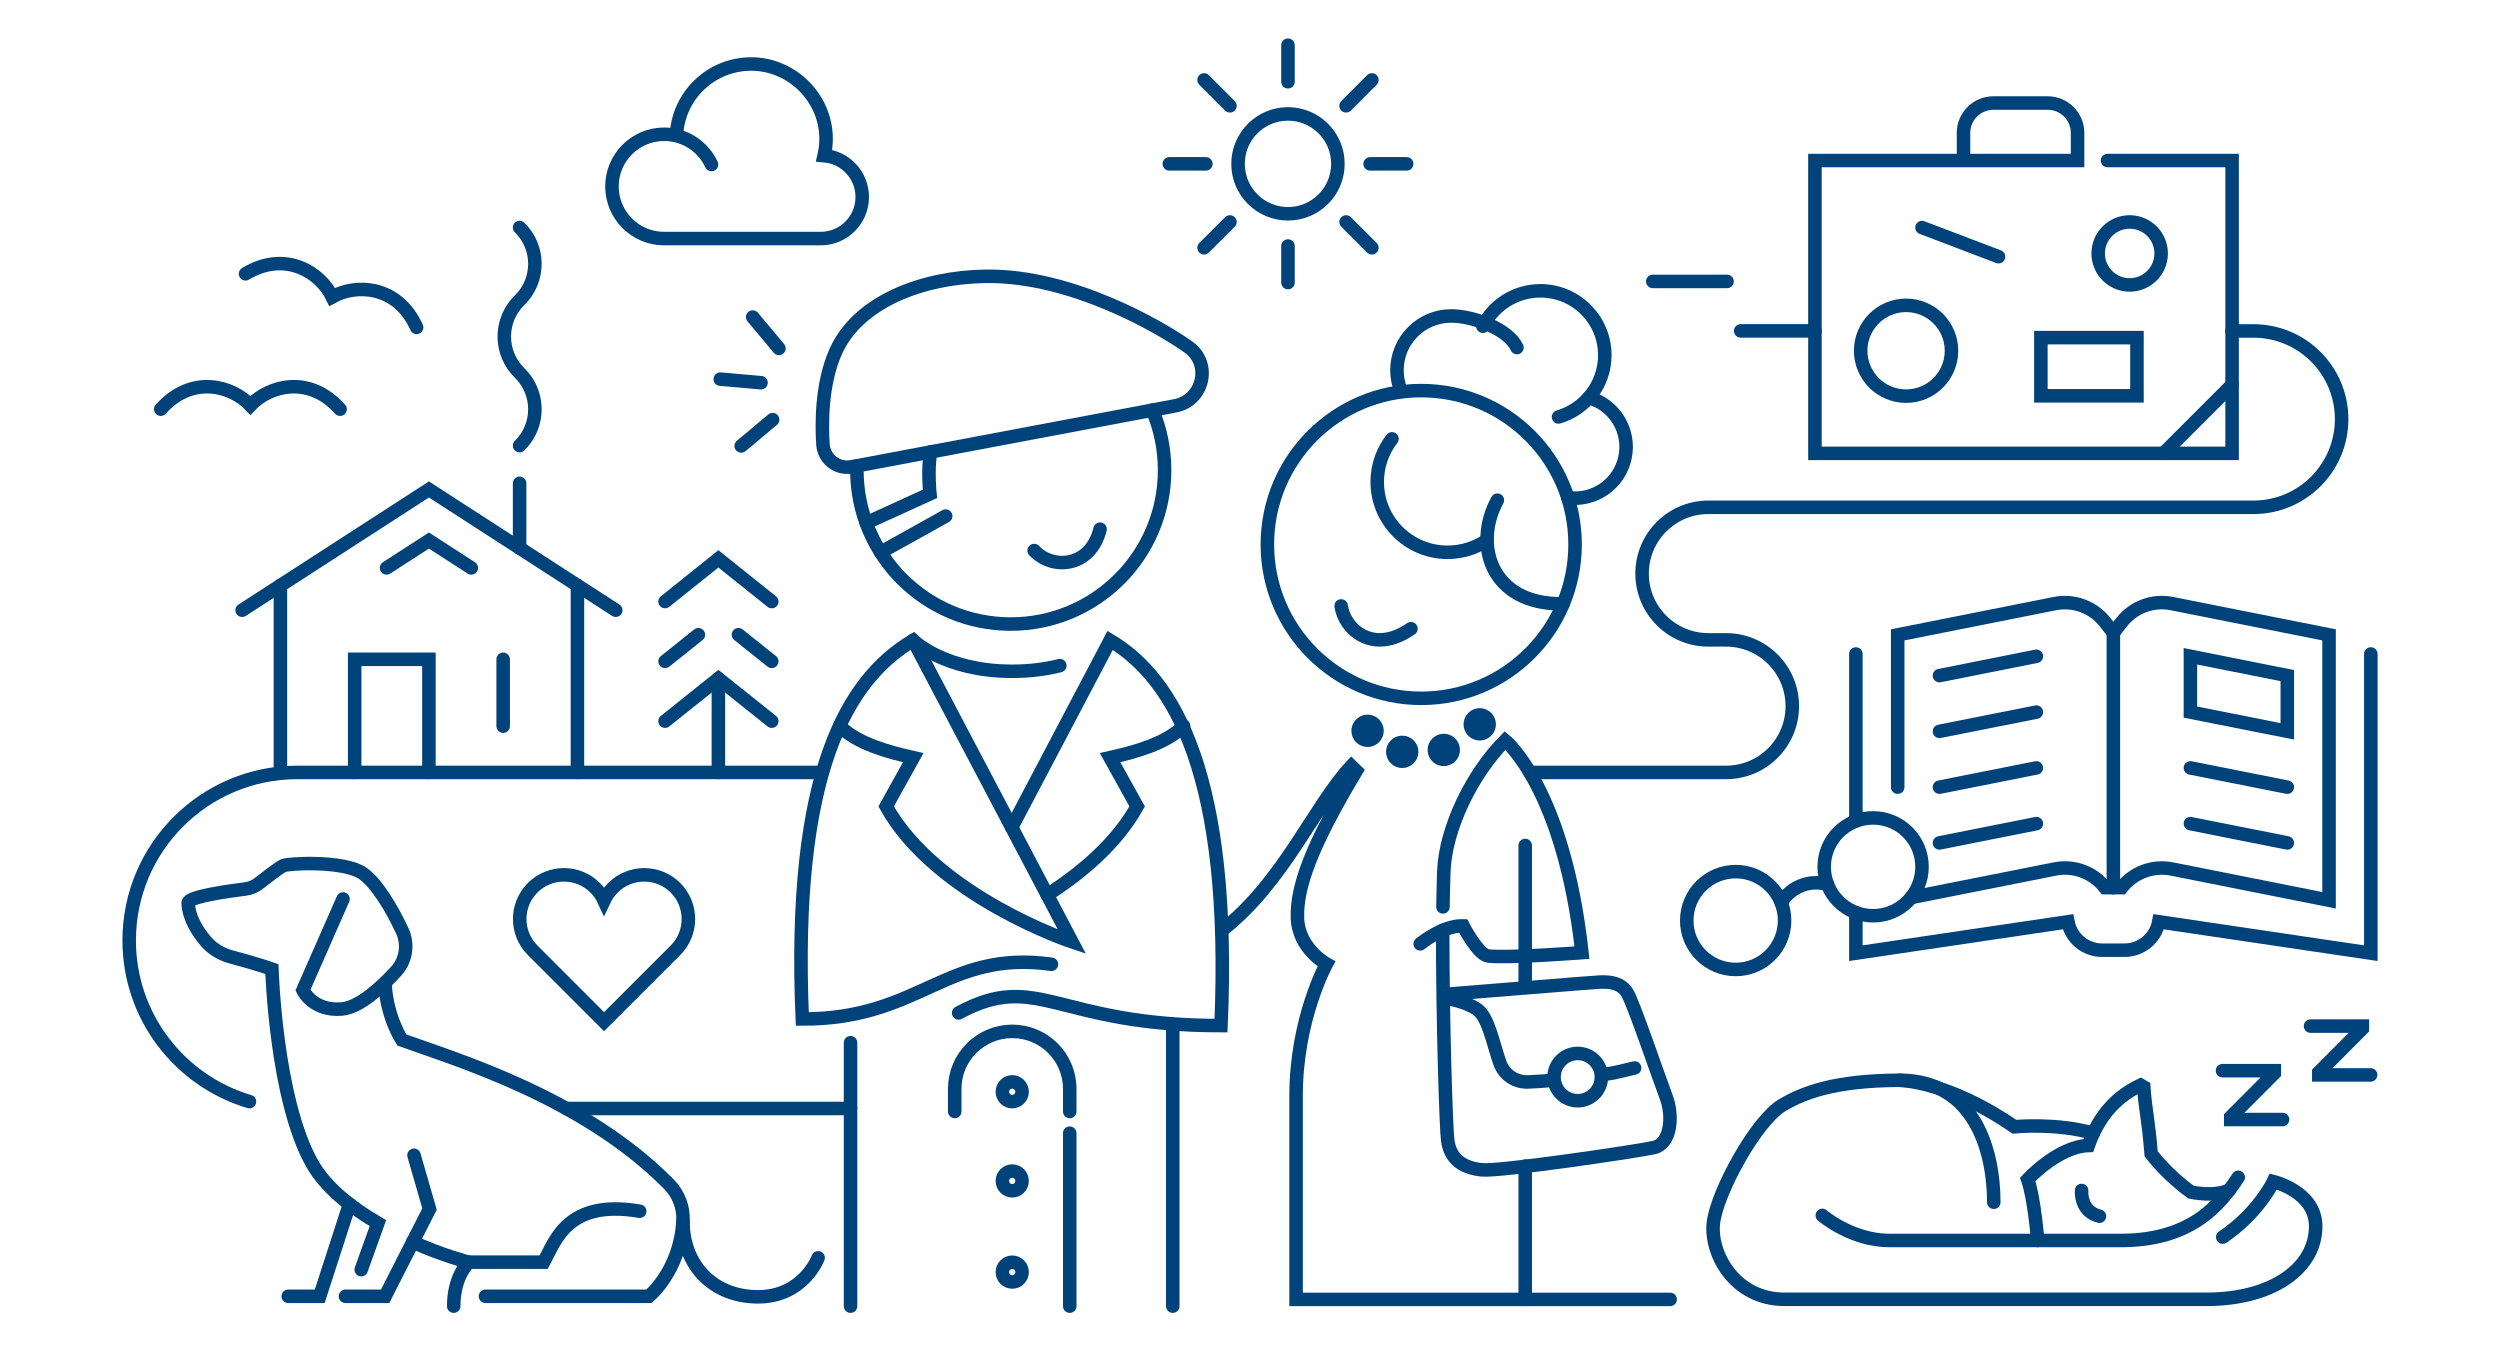 <svg width="370" height="200" viewBox="0 0 370 200" fill="none" xmlns="http://www.w3.org/2000/svg">
<path d="M287.04 124.75L301.38 121.9" stroke="#00427A" stroke-width="2" stroke-miterlimit="10" stroke-linecap="round"/>
<path d="M287.04 116.5L301.38 113.65" stroke="#00427A" stroke-width="2" stroke-miterlimit="10" stroke-linecap="round"/>
<path d="M287.04 108.241L301.38 105.391" stroke="#00427A" stroke-width="2" stroke-miterlimit="10" stroke-linecap="round"/>
<path d="M287.04 99.99L301.38 97.13" stroke="#00427A" stroke-width="2" stroke-miterlimit="10" stroke-linecap="round"/>
<path d="M282.85 132.84L304.13 128.61C306.93 128.05 309.8 129.12 311.56 131.37H314C315.76 129.12 318.63 128.06 321.43 128.61L344.7 133.24V93.96L321.43 89.33C318.63 88.77 315.76 89.84 314 92.09L312.78 93.65L311.56 92.09C309.8 89.84 306.93 88.78 304.13 89.33L280.86 93.96V116.5" stroke="#00427A" stroke-width="2" stroke-miterlimit="10" stroke-linecap="round"/>
<path d="M338.52 124.75L324.18 121.9" stroke="#00427A" stroke-width="2" stroke-miterlimit="10" stroke-linecap="round"/>
<path d="M338.52 116.5L324.18 113.65" stroke="#00427A" stroke-width="2" stroke-miterlimit="10" stroke-linecap="round"/>
<path d="M338.52 108.24L324.18 105.39V97.13L338.52 99.99V108.24Z" stroke="#00427A" stroke-width="2" stroke-miterlimit="10" stroke-linecap="round"/>
<path d="M312.78 93.65V131.37" stroke="#00427A" stroke-width="2" stroke-miterlimit="10" stroke-linecap="round"/>
<path d="M274.67 121.51V96.79" stroke="#00427A" stroke-width="2" stroke-miterlimit="10" stroke-linecap="round"/>
<path d="M350.88 96.79V141.07L319.5 136.42C319.04 138.86 316.91 140.63 314.43 140.63H311.12C308.64 140.63 306.51 138.86 306.05 136.42L274.67 141.07V135.06" stroke="#00427A" stroke-width="2" stroke-miterlimit="10" stroke-linecap="round"/>
<path d="M210.34 103.351C222.916 103.351 233.11 93.156 233.11 80.581C233.11 68.005 222.916 57.81 210.34 57.81C197.765 57.81 187.57 68.005 187.57 80.581C187.57 93.156 197.765 103.351 210.34 103.351Z" stroke="#00427A" stroke-width="2" stroke-miterlimit="10" stroke-linecap="round"/>
<path d="M170.56 60.7C171.72 63.43 172.36 66.44 172.36 69.59C172.36 82.16 162.17 92.36 149.59 92.36C137.01 92.36 126.82 82.17 126.82 69.59C126.82 69.37 126.82 69.16 126.82 68.95" stroke="#00427A" stroke-width="2" stroke-miterlimit="10" stroke-linecap="round"/>
<path d="M221.61 74.03C218.03 80.58 220.58 89.54 231.35 89.36" stroke="#00427A" stroke-width="2" stroke-miterlimit="10" stroke-linecap="round"/>
<path d="M206.01 64.95C204.64 66.71 203.83 68.92 203.83 71.33C203.83 77.08 208.49 81.74 214.24 81.74C216.4 81.74 218.4 81.08 220.06 79.96" stroke="#00427A" stroke-width="2" stroke-miterlimit="10" stroke-linecap="round"/>
<path d="M207.38 57.911C206.97 56.951 206.75 55.891 206.75 54.791C206.75 50.361 210.34 46.761 214.78 46.761C218.02 46.761 223.24 48.681 224.51 51.441" stroke="#00427A" stroke-width="2" stroke-miterlimit="10" stroke-linecap="round"/>
<path d="M230.66 61.71C234.62 60.55 237.51 56.9 237.51 52.57C237.51 47.31 233.25 43.04 227.98 43.04C224.26 43.04 221.04 45.17 219.47 48.28" stroke="#00427A" stroke-width="2" stroke-miterlimit="10" stroke-linecap="round"/>
<path d="M235.15 58.841C238.95 59.911 241.32 63.761 240.51 67.681C239.69 71.621 235.97 74.211 232.04 73.661" stroke="#00427A" stroke-width="2" stroke-miterlimit="10" stroke-linecap="round"/>
<path d="M198.49 89.681C198.96 93.121 203.19 96.961 208.82 93.051" stroke="#00427A" stroke-width="2" stroke-miterlimit="10" stroke-linecap="round"/>
<path d="M153.05 81.48C155.73 84.35 161.38 84.06 162.81 78.32" stroke="#00427A" stroke-width="2" stroke-miterlimit="10" stroke-linecap="round"/>
<path d="M126.06 69.091L173.93 60.061C178.07 59.281 179.36 53.921 175.97 51.421C175.93 51.391 175.88 51.351 175.83 51.321C171.88 48.521 158.71 40.741 145.96 40.891C136.48 41.001 126.92 44.681 123.66 52.091C121.52 56.931 121.61 63.001 121.8 65.781C121.86 66.731 122.3 67.621 123.01 68.251C123.84 68.981 124.96 69.291 126.05 69.081L126.06 69.091Z" stroke="#00427A" stroke-width="2" stroke-miterlimit="10" stroke-linecap="round"/>
<path d="M128.2 77.391L137.63 73.091C137.63 73.091 137.25 69.591 137.73 66.891" stroke="#00427A" stroke-width="2" stroke-miterlimit="10" stroke-linecap="round"/>
<path d="M130.34 81.741L139.96 76.381" stroke="#00427A" stroke-width="2" stroke-miterlimit="10" stroke-linecap="round"/>
<path d="M135.15 94.77L158.65 139.391C158.65 139.391 138.6 132.701 131.15 119.351L135.16 112.131C131.53 111.311 126.92 110.101 124.27 107.451" stroke="#00427A" stroke-width="2" stroke-miterlimit="10" stroke-linecap="round"/>
<path d="M141.88 149.91C153.65 143.55 156.2 151.79 180.71 151.79C182.3 115.06 173.91 100.5 164.3 94.78L149.73 122.45" stroke="#00427A" stroke-width="2" stroke-miterlimit="10" stroke-linecap="round"/>
<path d="M125.88 154.32V193.31" stroke="#00427A" stroke-width="2" stroke-miterlimit="10" stroke-linecap="round"/>
<path d="M173.57 151.79V193.31" stroke="#00427A" stroke-width="2" stroke-miterlimit="10" stroke-linecap="round"/>
<path d="M141.3 164.501V161.151C141.3 156.451 145.11 152.641 149.81 152.641C154.51 152.641 158.32 156.451 158.32 161.151V164.501" stroke="#00427A" stroke-width="2" stroke-miterlimit="10" stroke-linecap="round"/>
<path d="M158.32 193.31V167.71" stroke="#00427A" stroke-width="2" stroke-miterlimit="10" stroke-linecap="round"/>
<path d="M149.81 163.04C150.616 163.04 151.27 162.386 151.27 161.58C151.27 160.774 150.616 160.12 149.81 160.12C149.004 160.12 148.35 160.774 148.35 161.58C148.35 162.386 149.004 163.04 149.81 163.04Z" stroke="#00427A" stroke-width="2" stroke-miterlimit="10" stroke-linecap="round"/>
<path d="M149.81 176.24C150.616 176.24 151.27 175.587 151.27 174.78C151.27 173.974 150.616 173.32 149.81 173.32C149.004 173.32 148.35 173.974 148.35 174.78C148.35 175.587 149.004 176.24 149.81 176.24Z" stroke="#00427A" stroke-width="2" stroke-miterlimit="10" stroke-linecap="round"/>
<path d="M149.81 189.731C150.616 189.731 151.27 189.077 151.27 188.271C151.27 187.464 150.616 186.811 149.81 186.811C149.004 186.811 148.35 187.464 148.35 188.271C148.35 189.077 149.004 189.731 149.81 189.731Z" stroke="#00427A" stroke-width="2" stroke-miterlimit="10" stroke-linecap="round"/>
<path d="M154.99 132.44C160.04 129.2 165.24 124.84 168.3 119.35L164.29 112.13C167.92 111.31 172.53 110.1 175.18 107.45" stroke="#00427A" stroke-width="2" stroke-miterlimit="10" stroke-linecap="round"/>
<path d="M156.85 98.51C154.9 99.01 152.55 99.35 149.81 99.35C139.79 99.35 135.15 94.77 135.15 94.77C125.53 100.491 117.15 114.081 118.74 150.811C136.24 150.851 139.96 140.541 155.61 142.711" stroke="#00427A" stroke-width="2" stroke-miterlimit="10" stroke-linecap="round"/>
<path d="M213.68 113.381C215 113.381 216.07 112.311 216.07 110.991C216.07 109.671 215 108.601 213.68 108.601C212.36 108.601 211.29 109.671 211.29 110.991C211.29 112.311 212.36 113.381 213.68 113.381Z" fill="#00427A"/>
<path d="M219 109.591C220.32 109.591 221.39 108.521 221.39 107.201C221.39 105.881 220.32 104.811 219 104.811C217.68 104.811 216.61 105.881 216.61 107.201C216.61 108.521 217.68 109.591 219 109.591Z" fill="#00427A"/>
<path d="M207.53 113.661C208.85 113.661 209.92 112.591 209.92 111.271C209.92 109.951 208.85 108.881 207.53 108.881C206.21 108.881 205.14 109.951 205.14 111.271C205.14 112.591 206.21 113.661 207.53 113.661Z" fill="#00427A"/>
<path d="M202.4 110.551C203.72 110.551 204.79 109.48 204.79 108.161C204.79 106.841 203.72 105.771 202.4 105.771C201.08 105.771 200.01 106.841 200.01 108.161C200.01 109.48 201.08 110.551 202.4 110.551Z" fill="#00427A"/>
<path d="M180.84 137.691C189.99 130.561 194.5 119.271 200 113.381L200.73 114.091C194.01 125.301 191.89 131.291 192.02 135.841C192.15 140.391 196.31 142.661 196.31 142.661C196.31 142.661 191.82 150.811 191.82 162.171V192.311H247.18" stroke="#00427A" stroke-width="2" stroke-miterlimit="10" stroke-linecap="round"/>
<path d="M213.56 134.221C213.56 134.221 213.61 130.881 213.68 129.021C213.93 122.461 217.96 114.411 222.76 109.591C222.76 109.591 231.44 116.601 234.13 140.991C234.13 140.991 223.36 141.821 220.26 141.491C218.76 141.331 216.54 137.031 216.54 137.031C214.22 136.961 211.59 138.581 210.19 139.691" stroke="#00427A" stroke-width="2" stroke-miterlimit="10" stroke-linecap="round"/>
<path d="M213.58 147.19C218.7 146.79 235.28 145.42 236.7 145.35C238.43 145.27 239.92 145.51 240.82 146.92C241.72 148.33 245.52 159.54 246.59 162.34C247.66 165.14 247.33 169.27 244.78 169.84C242.23 170.41 222.02 173.39 219.38 173.14C216.74 172.89 214.68 171.74 214.27 168.85C214.01 167 213.5 150.43 213.52 137.7" stroke="#00427A" stroke-width="2" stroke-miterlimit="10" stroke-linecap="round"/>
<path d="M229.77 159.891C228.51 160.001 227.29 160.091 226.14 160.131C224.28 160.201 222.6 159.061 221.98 157.301C221 154.531 220.28 150.521 218.63 149.391C216.91 148.201 214.31 147.811 214.31 147.811" stroke="#00427A" stroke-width="2" stroke-miterlimit="10" stroke-linecap="round"/>
<path d="M241.92 158.061C240.62 158.331 239.63 158.691 237.36 159.031" stroke="#00427A" stroke-width="2" stroke-miterlimit="10" stroke-linecap="round"/>
<path d="M225.73 172.591V192.311" stroke="#00427A" stroke-width="2" stroke-miterlimit="10" stroke-linecap="round"/>
<path d="M225.73 125.131V146.141" stroke="#00427A" stroke-width="2" stroke-miterlimit="10" stroke-linecap="round"/>
<path d="M41.5 86.65V114.32" stroke="#00427A" stroke-width="2" stroke-miterlimit="10" stroke-linecap="round"/>
<path d="M91.13 90.31L63.48 72.44L35.84 90.31" stroke="#00427A" stroke-width="2" stroke-miterlimit="10" stroke-linecap="round"/>
<path d="M85.46 86.65V114.32" stroke="#00427A" stroke-width="2" stroke-miterlimit="10" stroke-linecap="round"/>
<path d="M69.75 84.05L63.48 80L57.21 84.05" stroke="#00427A" stroke-width="2" stroke-miterlimit="10" stroke-linecap="round"/>
<path d="M74.47 97.58V107.47" stroke="#00427A" stroke-width="2" stroke-miterlimit="10" stroke-linecap="round"/>
<path d="M63.48 114.32V97.58H52.49V114.32" stroke="#00427A" stroke-width="2" stroke-miterlimit="10" stroke-linecap="round"/>
<path d="M98.43 97.88L103.36 93.94" stroke="#00427A" stroke-width="2" stroke-miterlimit="10" stroke-linecap="round"/>
<path d="M114.22 106.731L106.32 100.421L98.43 106.731" stroke="#00427A" stroke-width="2" stroke-miterlimit="10" stroke-linecap="round"/>
<path d="M114.22 97.88L109.29 93.94" stroke="#00427A" stroke-width="2" stroke-miterlimit="10" stroke-linecap="round"/>
<path d="M114.22 89.03L106.32 82.71L98.43 89.03" stroke="#00427A" stroke-width="2" stroke-miterlimit="10" stroke-linecap="round"/>
<path d="M106.32 100.421V114.321" stroke="#00427A" stroke-width="2" stroke-miterlimit="10" stroke-linecap="round"/>
<path d="M83.83 164.061H125.88" stroke="#00427A" stroke-width="2" stroke-miterlimit="10" stroke-linecap="round"/>
<path d="M36.92 163.04C26.63 159.99 19.12 150.47 19.12 139.19C19.12 125.45 30.26 114.32 43.99 114.32H121.6" stroke="#00427A" stroke-width="2" stroke-miterlimit="10" stroke-linecap="round"/>
<path d="M71.85 191.85H96.04C96.04 191.85 100.64 188.11 101.08 180.73C101.2 178.7 100.42 176.7 98.99 175.25C86.23 162.34 67.29 156.76 59.47 153.92C59.47 153.92 57.23 150.49 56.99 145.62" stroke="#00427A" stroke-width="2" stroke-miterlimit="10" stroke-linecap="round"/>
<path d="M67.15 193.31C67.15 188.8 69.4 186.8 69.4 186.8H80.47C82.2 183.61 83.98 177.45 94.67 179.26" stroke="#00427A" stroke-width="2" stroke-miterlimit="10" stroke-linecap="round"/>
<path d="M51.13 191.85H57L63.57 178.94L61.27 170.98" stroke="#00427A" stroke-width="2" stroke-miterlimit="10" stroke-linecap="round"/>
<path d="M50.77 133.05L44.83 146.55C44.83 146.55 46.3 149.71 50.61 149.33C53.25 149.09 56.49 146.07 58.62 143.75C60.11 142.12 60.46 139.75 59.53 137.75C57.98 134.4 55.66 130.56 53.62 129.21C50.84 127.36 42.77 127.74 41.92 128.12C41.34 128.39 39.43 129.86 38.29 130.75C37.72 131.2 37.04 131.48 36.32 131.57C33.8 131.88 27.81 132.72 27.85 133.63C27.94 135.9 29.31 137.97 30.5 139.35C31.45 140.45 32.73 141.22 34.13 141.6C38.21 142.69 40.24 143.42 40.24 143.42C40.24 143.42 40.82 162.75 46.22 172.24C48.24 175.8 52.01 178.74 55.93 181.02L53.46 187.91" stroke="#00427A" stroke-width="2" stroke-miterlimit="10" stroke-linecap="round"/>
<path d="M69.4 186.81C69.4 186.81 65.5 185.82 61.09 183.82" stroke="#00427A" stroke-width="2" stroke-miterlimit="10" stroke-linecap="round"/>
<path d="M51.73 178.21L47.32 191.85H42.66" stroke="#00427A" stroke-width="2" stroke-miterlimit="10" stroke-linecap="round"/>
<path d="M101.08 180.74C101.09 187.17 105.46 191.93 112.19 191.93C118.92 191.93 121.08 186.16 121.08 186.16" stroke="#00427A" stroke-width="2" stroke-miterlimit="10" stroke-linecap="round"/>
<path d="M268.62 48.971H257.62" stroke="#00427A" stroke-width="2" stroke-miterlimit="10" stroke-linecap="round"/>
<path d="M255.6 41.65H244.61" stroke="#00427A" stroke-width="2" stroke-miterlimit="10" stroke-linecap="round"/>
<path d="M226.42 114.32H255.45C260.87 114.32 265.26 109.93 265.26 104.51C265.26 99.091 260.87 94.701 255.45 94.701H252.84C247.42 94.701 243.03 90.311 243.03 84.891C243.03 79.471 247.42 75.081 252.84 75.081H333.51C340.72 75.081 346.56 69.24 346.56 62.031C346.56 54.821 340.72 48.98 333.51 48.98H330.35" stroke="#00427A" stroke-width="2" stroke-miterlimit="10" stroke-linecap="round"/>
<path d="M290.6 23.76V19.67C290.6 17.23 292.58 15.25 295.02 15.25H303.06C305.5 15.25 307.48 17.23 307.48 19.67V23.76H268.61V67.1H330.35V23.76H311.91" stroke="#00427A" stroke-width="2" stroke-miterlimit="10" stroke-linecap="round"/>
<path d="M315.19 42.17C317.764 42.17 319.85 40.083 319.85 37.51C319.85 34.936 317.764 32.85 315.19 32.85C312.616 32.85 310.53 34.936 310.53 37.51C310.53 40.083 312.616 42.17 315.19 42.17Z" stroke="#00427A" stroke-width="2" stroke-miterlimit="10" stroke-linecap="round"/>
<path d="M316.27 49.97H302.05V58.58H316.27V49.97Z" stroke="#00427A" stroke-width="2" stroke-miterlimit="10" stroke-linecap="round"/>
<path d="M295.78 37.99L284.46 33.68" stroke="#00427A" stroke-width="2" stroke-miterlimit="10" stroke-linecap="round"/>
<path d="M330.35 56.94L320.2 67.09" stroke="#00427A" stroke-width="2" stroke-miterlimit="10" stroke-linecap="round"/>
<path d="M275.38 51.91C275.38 55.62 278.39 58.63 282.1 58.63C285.81 58.63 288.82 55.62 288.82 51.91C288.82 48.2 285.81 45.19 282.1 45.19C278.39 45.19 275.38 48.2 275.38 51.91Z" stroke="#00427A" stroke-width="2" stroke-miterlimit="10" stroke-linecap="round"/>
<path d="M190.62 31.64C194.701 31.64 198.01 28.332 198.01 24.25C198.01 20.169 194.701 16.86 190.62 16.86C186.539 16.86 183.23 20.169 183.23 24.25C183.23 28.332 186.539 31.64 190.62 31.64Z" stroke="#00427A" stroke-width="2" stroke-miterlimit="10" stroke-linecap="round"/>
<path d="M190.62 12.1V6.69" stroke="#00427A" stroke-width="2" stroke-miterlimit="10" stroke-linecap="round"/>
<path d="M190.62 41.82V36.41" stroke="#00427A" stroke-width="2" stroke-miterlimit="10" stroke-linecap="round"/>
<path d="M182.03 15.66L178.2 11.83" stroke="#00427A" stroke-width="2" stroke-miterlimit="10" stroke-linecap="round"/>
<path d="M203.04 36.671L199.22 32.851" stroke="#00427A" stroke-width="2" stroke-miterlimit="10" stroke-linecap="round"/>
<path d="M178.47 24.25H173.06" stroke="#00427A" stroke-width="2" stroke-miterlimit="10" stroke-linecap="round"/>
<path d="M208.19 24.25H202.78" stroke="#00427A" stroke-width="2" stroke-miterlimit="10" stroke-linecap="round"/>
<path d="M182.03 32.851L178.2 36.671" stroke="#00427A" stroke-width="2" stroke-miterlimit="10" stroke-linecap="round"/>
<path d="M203.04 11.83L199.22 15.66" stroke="#00427A" stroke-width="2" stroke-miterlimit="10" stroke-linecap="round"/>
<path d="M100.11 20.091C100.35 14.181 105.22 9.471 111.18 9.471C117.14 9.471 122.26 14.431 122.26 20.551C122.26 21.401 122.15 22.231 121.97 23.031C125.13 23.291 127.61 25.931 127.61 29.161C127.61 32.561 124.85 35.311 121.46 35.311H98.29C94.03 35.311 90.57 31.851 90.57 27.591C90.57 23.331 94.03 19.871 98.29 19.871C101.4 19.871 104.07 21.711 105.3 24.351" stroke="#00427A" stroke-width="2" stroke-miterlimit="10" stroke-linecap="round"/>
<path d="M76.9 71.53V81.11" stroke="#00427A" stroke-width="2" stroke-miterlimit="10" stroke-linecap="round"/>
<path d="M76.9 65.951C79.92 63.001 79.92 58.141 76.9 55.191C73.88 52.241 73.88 47.381 76.9 44.431C79.92 41.481 79.92 36.621 76.9 33.671" stroke="#00427A" stroke-width="2" stroke-miterlimit="10" stroke-linecap="round"/>
<path d="M50.33 60.56C45.73 55.39 39.79 57.09 37.06 59.99C34.33 57.09 28.4 55.39 23.79 60.56" stroke="#00427A" stroke-width="2" stroke-miterlimit="10" stroke-linecap="round"/>
<path d="M61.66 48.451C58.81 42.141 52.64 41.991 49.17 43.941C47.43 40.361 42.28 36.961 36.34 40.521" stroke="#00427A" stroke-width="2" stroke-miterlimit="10" stroke-linecap="round"/>
<path d="M78.83 140.64L89.4 151.21L99.97 140.64C102.52 138.09 102.52 133.94 99.97 131.39C97.42 128.84 93.27 128.84 90.72 131.39C90.16 131.95 89.72 132.59 89.4 133.27C89.09 132.59 88.65 131.95 88.08 131.39C85.53 128.84 81.38 128.84 78.83 131.39C76.28 133.94 76.28 138.09 78.83 140.64" stroke="#00427A" stroke-width="2" stroke-miterlimit="10" stroke-linecap="round"/>
<path d="M295.08 177.93C295.08 170.43 292.28 159.84 281.11 159.88C271.59 159.92 266.99 161.68 263.83 163.53C259.88 165.84 254.09 176.52 253.58 180.99C253.07 185.46 256.65 192.3 264.13 192.3H326.52C336.53 192.3 342.79 187.55 342.72 181.41C342.66 176.33 336.45 174.87 336.45 174.87C336.45 174.87 334.31 179.48 328.97 183.09" stroke="#00427A" stroke-width="2" stroke-miterlimit="10" stroke-linecap="round"/>
<path d="M281.11 159.88C283.87 160.02 290.09 161.25 298.14 166.76C298.14 166.76 304.36 166.15 309.79 167.72" stroke="#00427A" stroke-width="2" stroke-miterlimit="10" stroke-linecap="round"/>
<path d="M269.7 179.88C269.7 179.88 274.01 183.59 279.62 183.59H313.88C324.28 183.59 328.55 178.35 331.26 174.24" stroke="#00427A" stroke-width="2" stroke-miterlimit="10" stroke-linecap="round"/>
<path d="M301.58 183.59C301.58 183.59 301.09 177.36 300.1 174.56C300.1 174.56 304.54 169.71 309.07 169.54C310.42 165.74 312.69 162.55 316.8 160.6L317.28 160.88C317.48 164.1 317.97 165.64 318.37 170.77C318.37 170.77 320.79 173.98 324.3 176.44C324.3 176.44 327.81 177.21 329.97 176.09" stroke="#00427A" stroke-width="2" stroke-miterlimit="10" stroke-linecap="round"/>
<path d="M308.08 176.19C308.01 177.3 308.38 179.42 310.72 180" stroke="#00427A" stroke-width="2" stroke-miterlimit="10" stroke-linecap="round"/>
<path d="M341.96 151.86H349.63V152.24L343.18 158.72V159.09H350.85" stroke="#00427A" stroke-width="2" stroke-miterlimit="10" stroke-linecap="round"/>
<path d="M328.93 158.46H336.6V158.83L330.15 165.31V165.69H337.82" stroke="#00427A" stroke-width="2" stroke-miterlimit="10" stroke-linecap="round"/>
<path d="M111.4 46.921L115.28 51.561" stroke="#00427A" stroke-width="2" stroke-miterlimit="10" stroke-linecap="round"/>
<path d="M106.6 56.111L112.63 56.641" stroke="#00427A" stroke-width="2" stroke-miterlimit="10" stroke-linecap="round"/>
<path d="M109.7 66.001L114.35 62.111" stroke="#00427A" stroke-width="2" stroke-miterlimit="10" stroke-linecap="round"/>
<path d="M233.5 162.908C235.433 162.908 237 161.341 237 159.408C237 157.475 235.433 155.908 233.5 155.908C231.567 155.908 230 157.475 230 159.408C230 161.341 231.567 162.908 233.5 162.908Z" stroke="#00427A" stroke-width="2" stroke-miterlimit="10" stroke-linecap="round"/>
<path d="M256.88 143.48C260.878 143.48 264.12 140.239 264.12 136.24C264.12 132.241 260.878 129 256.88 129C252.881 129 249.64 132.241 249.64 136.24C249.64 140.239 252.881 143.48 256.88 143.48Z" stroke="#00427A" stroke-width="2" stroke-miterlimit="10" stroke-linecap="round"/>
<path d="M277.22 135.53C281.219 135.53 284.46 132.288 284.46 128.29C284.46 124.291 281.219 121.05 277.22 121.05C273.221 121.05 269.98 124.291 269.98 128.29C269.98 132.288 273.221 135.53 277.22 135.53Z" stroke="#00427A" stroke-width="2" stroke-miterlimit="10" stroke-linecap="round"/>
<path d="M263.63 133.599C263.63 133.599 264.43 131.919 266.59 131.069C268.75 130.219 270.48 130.919 270.48 130.919" stroke="#00427A" stroke-width="2" stroke-miterlimit="10" stroke-linecap="round"/>
</svg>
